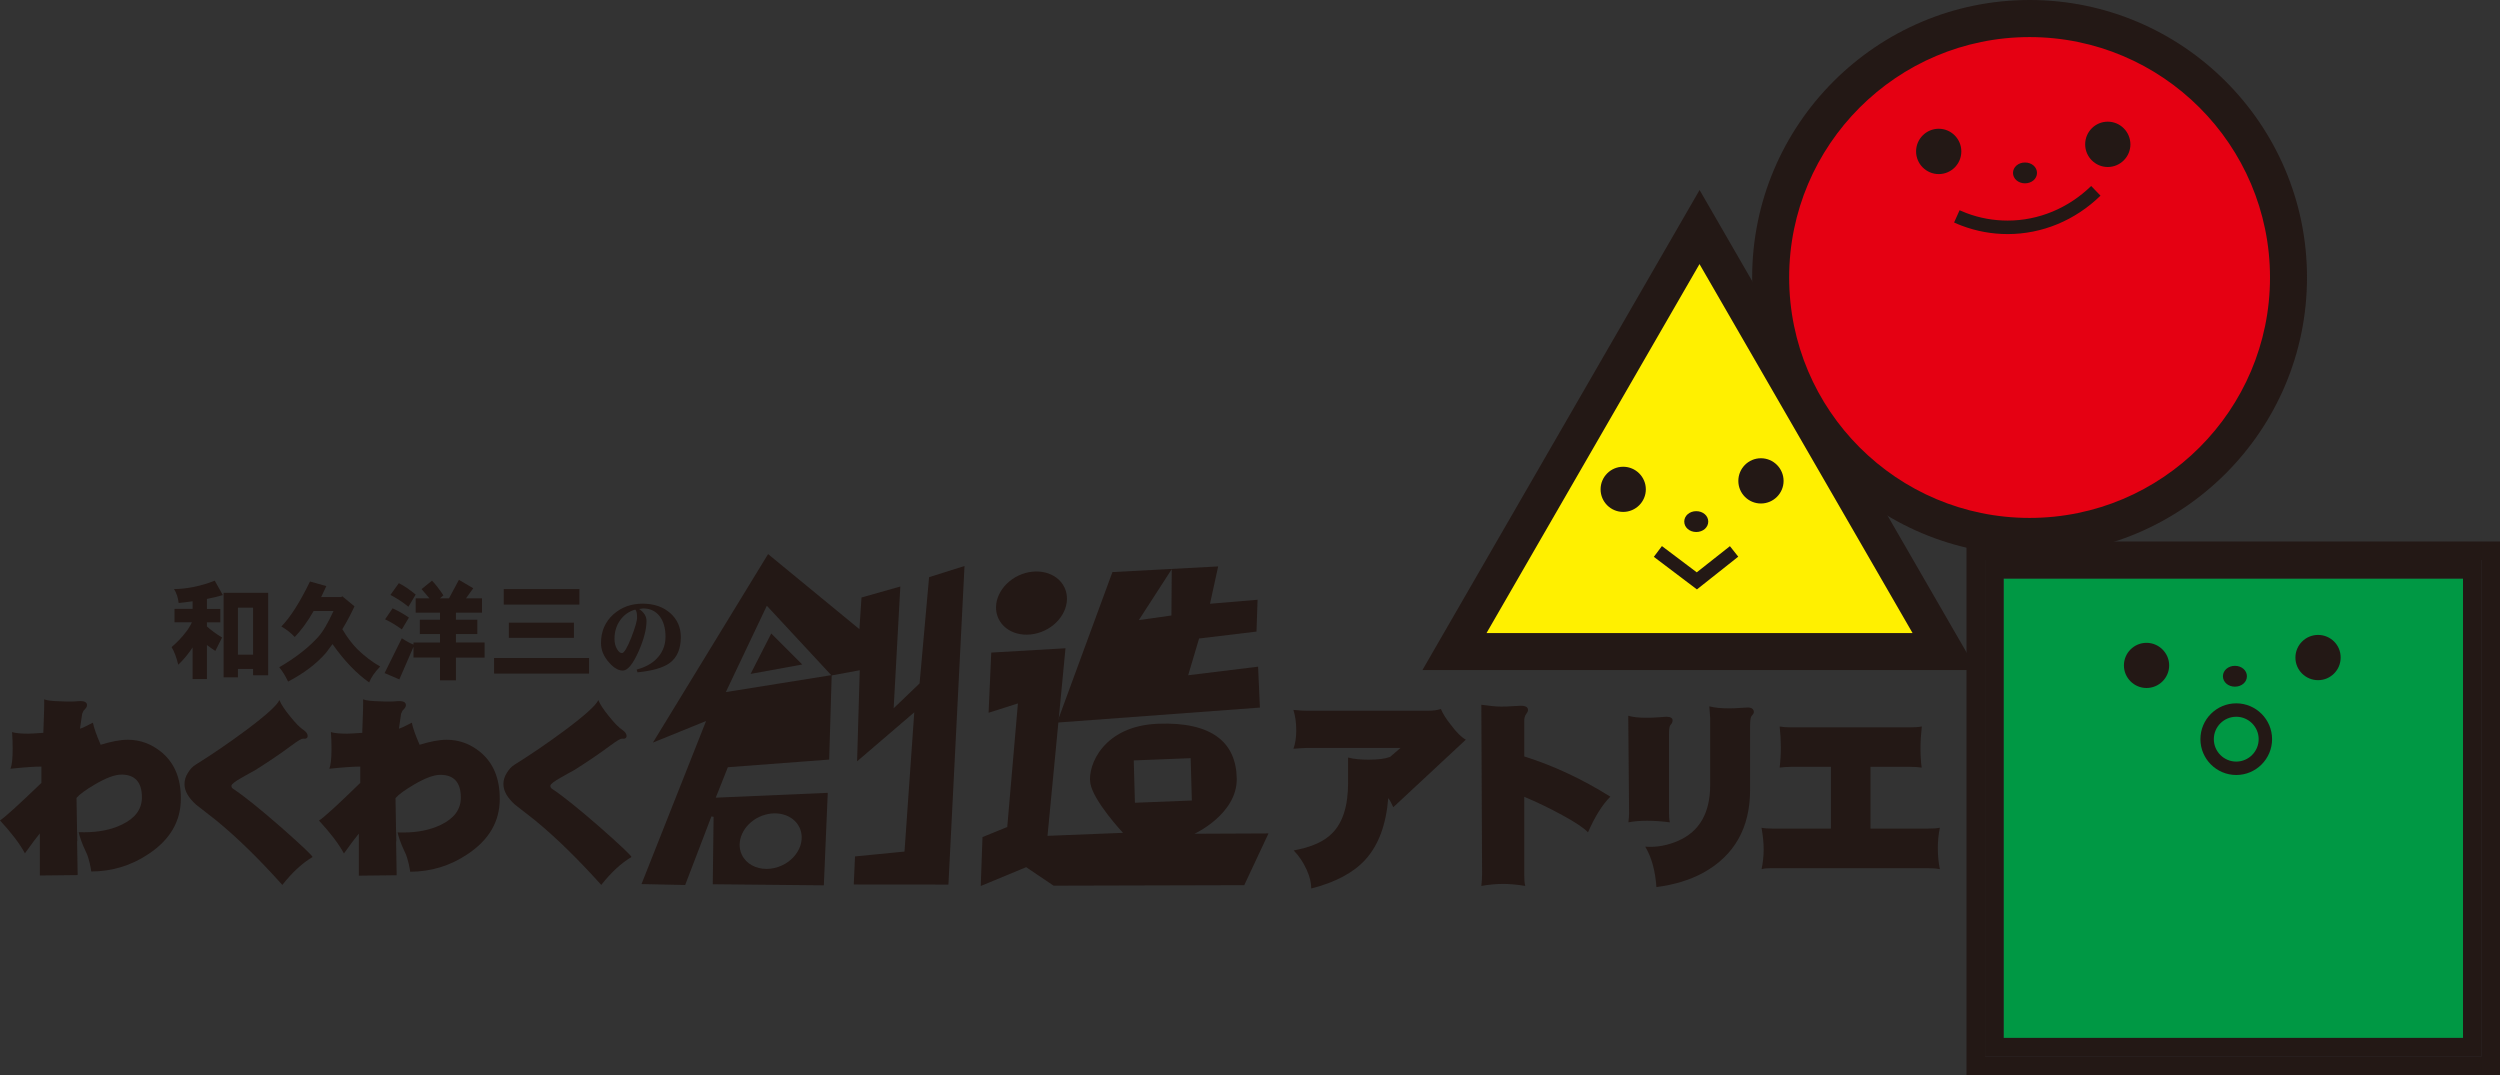 <?xml version="1.0" encoding="utf-8"?>
<!-- Generator: Adobe Illustrator 23.0.1, SVG Export Plug-In . SVG Version: 6.00 Build 0)  -->
<svg version="1.1" id="レイヤー_1" xmlns="http://www.w3.org/2000/svg" xmlns:xlink="http://www.w3.org/1999/xlink" x="0px"
	 y="0px" viewBox="0 0 300 129" style="enable-background:new 0 0 300 129;" xml:space="preserve">
<rect x="0" y="0" width="300" height="129" fill="#333333" stroke="none"/>
<style type="text/css">
	.st0{fill:#231815;}
	.st1{fill:#E50012;}
	.st2{fill:#009844;}
	.st3{fill:#FFF000;}
</style>
<g>
	<g>
		<polygon class="st0" points="90.07,80.87 92.55,76.02 96.27,79.74 		"/>
	</g>
	<path class="st0" d="M127.74,70.5c-0.86-1.82-3.33-2.46-5.52-1.43c-2.19,1.04-3.26,3.35-2.4,5.17c0.86,1.82,3.33,2.46,5.52,1.43
		C127.53,74.64,128.6,72.32,127.74,70.5z"/>
	<g>
		<path class="st0" d="M111.49,69.26l-1.14,12.75l-3.11,2.98l0.8-14.61l-4.66,1.32l-0.25,3.8l-10.96-9.01L78.35,89.11l6.38-2.59
			l-0.12,0.3l-7.63,19.27l5.24,0.11l3.15-8.23l0.26,0.05l-0.1,8.09l13.33,0.13l0.47-11.1l-13.44,0.58l1.45-3.65l0.08-0.01
			l12.08-0.91l0.3-10.1l3.37-0.62l-0.32,10.93l6.86-5.88l-1.17,16.71l-0.11,0.01l-5.83,0.57l-0.15,3.37l11.36,0.01l1.93-38.23
			L111.49,69.26z M91.11,98.03c1.91-0.9,4.07-0.33,4.83,1.27c0.32,0.68,0.35,1.48,0.08,2.25c-0.35,0.97-1.13,1.81-2.16,2.29
			c-0.61,0.29-1.26,0.43-1.87,0.43c-1.29,0-2.45-0.61-2.97-1.7C88.26,100.97,89.2,98.93,91.11,98.03z M87.1,83.05l4.92-10.36
			l7.73,8.33L87.1,83.05z"/>
		<path class="st0" d="M25.95,98.45c-0.81-0.62-1.6-1.27-2.42-1.89c-0.93-0.84-1.39-1.65-1.39-2.46c0-0.45,0.12-0.91,0.41-1.36
			c0.26-0.43,0.57-0.77,0.96-1c1.96-1.22,3.99-2.61,6.05-4.14c2.37-1.77,3.68-2.96,3.97-3.59c0.19,0.48,0.62,1.15,1.29,1.96
			c0.67,0.84,1.22,1.39,1.6,1.62c0.34,0.24,0.5,0.48,0.5,0.72c0,0.26-0.19,0.38-0.57,0.33c-0.17,0-0.62,0.26-1.36,0.81
			c-1.31,0.98-2.77,1.96-4.35,2.96c-0.55,0.29-1.08,0.6-1.6,0.89c-0.86,0.48-1.27,0.81-1.27,1c0,0.15,0.07,0.29,0.24,0.38
			c1.2,0.79,3.09,2.3,5.67,4.55c2.44,2.15,3.71,3.35,3.83,3.61c-1.22,0.72-2.44,1.84-3.63,3.35
			C31.12,103.11,28.49,100.53,25.95,98.45z"/>
		<path class="st0" d="M64.22,98.45c-0.81-0.62-1.6-1.27-2.42-1.89c-0.93-0.84-1.39-1.65-1.39-2.46c0-0.45,0.12-0.91,0.41-1.36
			c0.26-0.43,0.57-0.77,0.96-1c1.96-1.22,3.99-2.61,6.05-4.14c2.37-1.77,3.68-2.96,3.97-3.59c0.19,0.48,0.62,1.15,1.29,1.96
			c0.67,0.84,1.22,1.39,1.6,1.62c0.33,0.24,0.5,0.48,0.5,0.72c0,0.26-0.19,0.38-0.57,0.33c-0.17,0-0.62,0.26-1.36,0.81
			c-1.32,0.98-2.77,1.96-4.35,2.96c-0.55,0.29-1.08,0.6-1.6,0.89c-0.86,0.48-1.27,0.81-1.27,1c0,0.15,0.07,0.29,0.24,0.38
			c1.2,0.79,3.08,2.3,5.67,4.55c2.44,2.15,3.71,3.35,3.83,3.61c-1.22,0.72-2.44,1.84-3.63,3.35
			C69.38,103.11,66.75,100.53,64.22,98.45z"/>
		<path class="st0" d="M163.85,103.15c-1.43,1.58-3.61,2.73-6.5,3.47c0-0.67-0.17-1.41-0.55-2.25c-0.41-0.91-0.93-1.67-1.56-2.32
			c2.1-0.38,3.64-1.05,4.62-2.06c1.27-1.27,1.91-3.28,1.91-6.03v-3.06c0.67,0.19,1.51,0.26,2.46,0.26c1.1,0,1.96-0.1,2.58-0.33
			l1.25-1.08h-11.15c-0.38,0-0.96,0.05-1.7,0.1c0.21-0.55,0.34-1.29,0.34-2.2c0-0.93-0.12-1.75-0.34-2.46
			c0.72,0.07,1.27,0.1,1.63,0.1h14.49c0.62,0,1.15-0.07,1.58-0.21c0.22,0.55,0.62,1.19,1.24,1.96c0.65,0.86,1.22,1.44,1.75,1.72
			l-8.71,8.11c-0.17-0.41-0.36-0.77-0.6-1.1C166.34,98.94,165.43,101.41,163.85,103.15z"/>
		<path class="st0" d="M187.48,97.82c-1.58-0.86-3.11-1.6-4.57-2.2v9.3c0,0.57,0.02,1.05,0.12,1.39c-1.05-0.17-1.94-0.24-2.66-0.24
			c-0.77,0-1.63,0.07-2.61,0.24c0.05-0.43,0.09-0.93,0.09-1.48l-0.09-20.26c1.03,0.14,1.79,0.22,2.32,0.22c0.48,0,0.96,0,1.44-0.05
			c0.48-0.02,0.79-0.05,0.98-0.05c0.57,0,0.86,0.17,0.86,0.5c0,0.17-0.09,0.33-0.24,0.53c-0.14,0.19-0.21,0.45-0.21,0.79v4.26
			c3.54,1.12,6.98,2.73,10.33,4.83c-0.96,0.96-1.84,2.37-2.68,4.28C190.09,99.37,189.06,98.68,187.48,97.82z"/>
		<path class="st0" d="M197.43,101.6c1.34,0.1,2.68-0.14,3.99-0.72c2.53-1.12,3.8-3.35,3.8-6.67v-8.06l-0.1-1.39
			c0.62,0.17,1.41,0.24,2.32,0.24c0.38,0,0.86,0,1.39-0.05c0.53-0.02,0.81-0.05,0.89-0.05c0.48,0,0.74,0.19,0.74,0.55
			c0,0.14-0.1,0.29-0.26,0.45c-0.12,0.12-0.19,0.53-0.19,1.24v7.66c0,4.54-1.89,7.87-5.62,9.93c-1.58,0.86-3.44,1.44-5.62,1.72
			C198.63,104.44,198.17,102.84,197.43,101.6z M195.49,97.56l-0.1-11.67c0.57,0.17,1.27,0.24,2.13,0.24c0.38,0,0.86,0,1.44-0.05
			c0.55-0.05,0.88-0.07,0.98-0.07c0.5,0,0.77,0.14,0.77,0.43c0,0.22-0.1,0.41-0.26,0.57c-0.12,0.14-0.17,0.5-0.17,1.08v9.42
			c0,0.43,0.02,0.81,0.1,1.17c-0.93-0.12-1.84-0.19-2.75-0.19c-0.86,0-1.6,0.07-2.22,0.19C195.45,98.32,195.49,97.94,195.49,97.56z"
			/>
		<path class="st0" d="M211.64,101.91c0-0.84-0.1-1.7-0.26-2.58c0.33,0.07,0.77,0.1,1.27,0.1h7.06v-7.41h-4.81
			c-0.5,0-0.96,0.05-1.34,0.09c0.19-1.6,0.19-3.25,0-4.93c0.38,0.07,0.81,0.1,1.29,0.1h14.38c0.5,0,0.96-0.02,1.39-0.1
			c-0.21,1.82-0.21,3.45-0.02,4.93c-0.38-0.05-0.84-0.09-1.36-0.09h-4.78v7.41h6.91c0.53,0,1-0.02,1.41-0.1
			c-0.17,0.86-0.24,1.67-0.24,2.46c0,0.79,0.07,1.63,0.24,2.51c-0.48-0.1-0.98-0.12-1.56-0.12h-18.59c-0.48,0-0.91,0.02-1.24,0.12
			C211.54,103.58,211.64,102.77,211.64,101.91z"/>
		<path class="st0" d="M28.55,78.56v-5.64h1.82v5.64H28.55z M25.77,69.68c-1.68,0.66-3.32,0.99-4.89,1.01
			c0.28,0.43,0.48,0.98,0.56,1.67c0.57-0.05,1.12-0.13,1.67-0.21v0.91h-2.17v1.61h2.09c-0.23,0.49-0.48,0.88-0.71,1.16
			c-0.49,0.65-1.06,1.25-1.73,1.82c0.32,0.53,0.59,1.24,0.8,2.12c0.67-0.64,1.24-1.34,1.72-2.08v3.8h1.72v-4.09
			c0.3,0.23,0.63,0.46,1.01,0.71l0.81-1.61c-0.72-0.44-1.33-0.88-1.82-1.33v-0.49h1.61v-1.61h-1.61v-1.2
			c0.67-0.13,1.32-0.28,1.91-0.46L25.77,69.68z M32.18,71.14h-5.35v10.14h1.72v-1.01h1.82v0.76h1.81V71.14z"/>
		<path class="st0" d="M39.16,70.33c-0.21,0.46-0.41,0.9-0.62,1.32h2.4l0.13-0.1l1.47,1.21c-0.45,0.97-0.94,1.89-1.46,2.74
			c0.53,0.9,1.11,1.69,1.76,2.36c0.9,0.88,1.83,1.59,2.78,2.12c-0.66,0.7-1.1,1.33-1.32,1.91c-1.5-1.05-2.97-2.57-4.4-4.6
			c-0.26,0.36-0.52,0.71-0.78,1.05c-1.16,1.34-2.69,2.48-4.55,3.45c-0.32-0.67-0.67-1.25-1.06-1.72c1.9-1.1,3.45-2.3,4.64-3.6
			c0.58-0.63,1.2-1.68,1.87-3.15h-2.38c-0.76,1.32-1.52,2.35-2.27,3.12c-0.49-0.52-1.03-0.94-1.61-1.26
			c1.07-1.09,2.22-2.89,3.44-5.4L39.16,70.33z"/>
		<path class="st0" d="M49.88,71.35l-0.87,1.46c-0.66-0.54-1.38-1.01-2.16-1.42l1.01-1.41C48.53,70.32,49.2,70.78,49.88,71.35z
			 M49.07,74.11l-0.85,1.42c-0.62-0.46-1.29-0.87-2.01-1.21l0.9-1.32C47.75,73.29,48.41,73.65,49.07,74.11z M49.62,77.35V77.1h3.18
			v-1.01h-2.42v-1.72h2.42v-0.85h-2.92V71.8h1.65c-0.3-0.36-0.61-0.72-0.94-1.11l1.25-1.01c0.39,0.4,0.85,0.98,1.37,1.76L52.8,71.8
			h1.08l1.19-2.22l1.72,1.01l-0.87,1.21h1.92v1.72h-3.13v0.85h2.57v1.72h-2.57v1.01h3.44v1.81h-3.44v2.73H52.8V78.9h-3.18v-1.28
			l-1.7,3.91l-1.77-0.76l2.07-4.18C48.73,76.93,49.2,77.19,49.62,77.35z"/>
		<path class="st0" d="M69.53,70.69v1.86h-9.08v-1.86H69.53z M68.87,74.72v1.82h-7.81v-1.82H68.87z M70.69,78.96v1.87h-11.4v-1.87
			H70.69z"/>
		<path class="st0" d="M76.23,73.15c0.14,0.12,0.22,0.43,0.22,0.92c0,0.45-0.24,1.26-0.7,2.45c-0.49,1.24-0.87,1.85-1.12,1.85
			c-0.2,0-0.38-0.14-0.56-0.44c-0.22-0.33-0.33-0.76-0.33-1.27c0-0.84,0.22-1.59,0.68-2.24C74.87,73.79,75.48,73.36,76.23,73.15z
			 M76.5,80.68c1.8-0.18,3.1-0.55,3.89-1.14c0.87-0.66,1.31-1.69,1.31-3.09c0-1.15-0.42-2.11-1.24-2.85
			c-0.86-0.77-1.96-1.16-3.35-1.16c-1.38,0-2.53,0.43-3.48,1.26c-1.01,0.9-1.51,2.05-1.51,3.47c0,0.83,0.32,1.61,0.95,2.31
			c0.57,0.66,1.13,0.99,1.67,0.99c0.57,0,1.21-0.77,1.89-2.3c0.64-1.45,0.95-2.67,0.95-3.66c0-0.55-0.3-1.03-0.88-1.43
			c0.26-0.04,0.42-0.07,0.48-0.07c0.83,0,1.49,0.32,1.97,0.93c0.47,0.61,0.71,1.44,0.71,2.45c0,0.89-0.26,1.67-0.79,2.34
			c-0.6,0.77-1.49,1.3-2.68,1.62L76.5,80.68z"/>
		<path class="st0" d="M19.37,90.25c-1.2-0.98-2.54-1.48-4.04-1.48c-0.91,0-2.01,0.22-3.25,0.6c-0.5-1.15-0.81-2.03-0.93-2.65
			c-0.81,0.43-1.34,0.67-1.55,0.72c0.1-0.77,0.19-1.36,0.26-1.79c0.1-0.26,0.19-0.43,0.29-0.5c0.19-0.19,0.29-0.36,0.29-0.53
			c0-0.38-0.36-0.53-1.05-0.48c-0.5,0.05-1.17,0.07-2.03,0.02c-1-0.02-1.7-0.09-2.06-0.24c0.02,0.34,0,1.67-0.1,4.02
			c-1,0.07-1.58,0.1-1.77,0.1c-0.89,0-1.55-0.05-1.98-0.19c0.05,0.69,0.07,1.36,0.07,2.01c0,1.17-0.09,1.96-0.26,2.39
			c1.77-0.19,2.99-0.26,3.71-0.26v1.96C2.25,96.56,0.6,98.07,0,98.45c1.39,1.51,2.39,2.82,2.99,3.95c0.77-1.08,1.36-1.87,1.79-2.39
			v5.05l4.54-0.05l-0.07-4.09c0.01,0.02,0.02,0.04,0.03,0.05l-0.02-1.13c0,0-0.01,0-0.01,0l-0.07-4.09
			c0.34-0.41,1.08-0.96,2.23-1.63c1.31-0.77,2.37-1.17,3.16-1.17c1.63,0,2.46,0.91,2.46,2.73c0,1.43-0.81,2.51-2.42,3.28
			c-1.29,0.62-2.8,0.91-4.5,0.91c-0.27,0-0.49,0-0.67-0.01c0.08,0.42,0.41,1.43,0.88,2.38c0.41,0.82,0.61,2.13,0.63,2.34
			c2.49-0.01,4.8-0.7,6.92-2.13c2.54-1.7,3.83-3.9,3.83-6.6C21.72,93.4,20.93,91.54,19.37,90.25z"/>
		<path class="st0" d="M143.34,100.05c0,0,5.14-2.35,5.07-6.64c-0.07-4.29-2.95-6.82-9.47-6.56c-6.52,0.26-8.45,4.98-8.1,7.13
			c0.35,2.15,3.92,5.96,3.92,5.96l-9.06,0.36l2.16-22.51l-8.91,0.52l-0.32,7.22l3.52-1.12l-1.28,14.83l-2.97,1.21l-0.21,5.87
			l5.45-2.26l3.29,2.22l22.88-0.06l2.91-6.21L143.34,100.05z M136.19,96.33l-0.14-5.08l6.83-0.27l0.14,5.08L136.19,96.33z"/>
		<path class="st0" d="M150.97,80l-8.39,1.03l1.31-4.41l6.89-0.83l0.13-3.82l-5.71,0.48l0.98-4.48l-12.69,0.68l-6.64,18.06
			l24.34-1.8L150.97,80z M140.57,73.86l-3.91,0.55l3.95-6.11L140.57,73.86z"/>
		<path class="st0" d="M57.64,90.25c-1.2-0.98-2.54-1.48-4.04-1.48c-0.91,0-2.01,0.22-3.25,0.6c-0.5-1.15-0.81-2.03-0.93-2.65
			c-0.81,0.43-1.34,0.67-1.55,0.72c0.1-0.77,0.19-1.36,0.26-1.79c0.1-0.26,0.19-0.43,0.29-0.5c0.19-0.19,0.29-0.36,0.29-0.53
			c0-0.38-0.36-0.53-1.05-0.48c-0.5,0.05-1.17,0.07-2.03,0.02c-1-0.02-1.7-0.09-2.06-0.24c0.02,0.34,0,1.67-0.1,4.02
			c-1,0.07-1.58,0.1-1.77,0.1c-0.89,0-1.56-0.05-1.99-0.19c0.05,0.69,0.07,1.36,0.07,2.01c0,1.17-0.09,1.96-0.26,2.39
			c1.77-0.19,2.99-0.26,3.71-0.26v1.96c-2.7,2.63-4.35,4.14-4.95,4.52c1.39,1.51,2.39,2.82,2.99,3.95c0.77-1.08,1.36-1.87,1.79-2.39
			v5.05l4.54-0.05l-0.07-4.09c0.01,0.02,0.02,0.04,0.03,0.06l-0.02-1.13c0,0-0.01,0-0.01,0l-0.07-4.09
			c0.34-0.41,1.08-0.96,2.22-1.63c1.32-0.77,2.37-1.17,3.16-1.17c1.63,0,2.46,0.91,2.46,2.73c0,1.43-0.81,2.51-2.42,3.28
			c-1.29,0.62-2.8,0.91-4.5,0.91c-0.27,0-0.49,0-0.67-0.01c0.08,0.42,0.41,1.43,0.88,2.38c0.41,0.82,0.61,2.13,0.63,2.34
			c2.49-0.01,4.8-0.7,6.92-2.13c2.54-1.7,3.83-3.9,3.83-6.6C59.98,93.4,59.19,91.54,57.64,90.25z"/>
	</g>
	<g>
		<path class="st1" d="M243.55,64.37c17.16,0,31.07-13.91,31.07-31.07c0-17.16-13.91-31.07-31.07-31.07
			c-17.16,0-31.07,13.91-31.07,31.07C212.48,50.46,226.39,64.37,243.55,64.37z"/>
		<path class="st0" d="M243.55,66.59c-18.36,0-33.29-14.93-33.29-33.29S225.2,0,243.55,0s33.29,14.93,33.29,33.29
			S261.91,66.59,243.55,66.59z M243.55,4.45c-15.91,0-28.85,12.94-28.85,28.85s12.94,28.85,28.85,28.85
			c15.91,0,28.85-12.94,28.85-28.85S259.46,4.45,243.55,4.45z"/>
	</g>
	<g>
		<rect x="240.43" y="69.42" class="st2" width="55.13" height="55.13"/>
		<path class="st0" d="M235.98,64.98V129H300V64.98H235.98z M297.78,126.78h-59.57V67.2h59.57V126.78z"/>
		<path class="st0" d="M238.21,126.78h59.57V67.2h-59.57V126.78z M240.43,69.42h55.13v55.13h-55.13V69.42z"/>
	</g>
	<g>
		<polygon class="st3" points="174.53,78.19 203.94,27.25 233.36,78.19 		"/>
		<path class="st0" d="M237.21,80.41h-66.52l33.26-57.61L237.21,80.41z M178.38,75.97h51.13l-25.57-44.28L178.38,75.97z"/>
	</g>
	<g>
		<path class="st0" d="M232.65,15.45c-1.5,0-2.72,1.22-2.72,2.72c0,1.5,1.22,2.72,2.72,2.72s2.71-1.22,2.71-2.72
			C235.36,16.67,234.14,15.45,232.65,15.45z"/>
		<path class="st0" d="M252.93,14.6c-1.5,0-2.71,1.22-2.71,2.72c0,1.5,1.22,2.72,2.71,2.72c1.5,0,2.72-1.22,2.72-2.72
			C255.64,15.82,254.43,14.6,252.93,14.6z"/>
	</g>
	<g>
		<path class="st0" d="M194.78,56.01c-1.5,0-2.71,1.22-2.71,2.71c0,1.5,1.22,2.71,2.71,2.71c1.5,0,2.72-1.22,2.72-2.71
			C197.5,57.23,196.28,56.01,194.78,56.01z"/>
		<path class="st0" d="M211.31,54.99c-1.5,0-2.71,1.22-2.71,2.72c0,1.5,1.22,2.71,2.71,2.71c1.5,0,2.72-1.22,2.72-2.71
			C214.03,56.21,212.81,54.99,211.31,54.99z"/>
	</g>
	<path class="st0" d="M243,19.5c-0.81,0-1.44,0.55-1.44,1.25S242.19,22,243,22c0.81,0,1.44-0.55,1.44-1.25S243.81,19.5,243,19.5z"/>
	<path class="st0" d="M203.55,61.34c-0.81,0-1.44,0.55-1.44,1.25c0,0.7,0.63,1.25,1.44,1.25c0.81,0,1.44-0.55,1.44-1.25
		C204.99,61.89,204.36,61.34,203.55,61.34z"/>
	<g>
		<path class="st0" d="M257.58,77.14c-1.5,0-2.71,1.22-2.71,2.71s1.22,2.71,2.71,2.71c1.5,0,2.72-1.22,2.72-2.71
			S259.07,77.14,257.58,77.14z"/>
		<path class="st0" d="M278.17,76.19c-1.5,0-2.72,1.22-2.72,2.72c0,1.5,1.22,2.71,2.72,2.71c1.5,0,2.71-1.22,2.71-2.71
			C280.89,77.4,279.67,76.19,278.17,76.19z"/>
		<path class="st0" d="M268.19,79.9c-0.81,0-1.44,0.55-1.44,1.25c0,0.7,0.63,1.25,1.44,1.25c0.81,0,1.44-0.55,1.44-1.25
			C269.63,80.45,269,79.9,268.19,79.9z"/>
	</g>
	<path class="st0" d="M268.35,93c-2.37,0-4.3-1.93-4.3-4.3c0-2.37,1.93-4.3,4.3-4.3s4.3,1.93,4.3,4.3
		C272.65,91.07,270.72,93,268.35,93z M268.35,86.01c-1.48,0-2.69,1.2-2.69,2.69s1.21,2.69,2.69,2.69s2.69-1.21,2.69-2.69
		S269.83,86.01,268.35,86.01z"/>
	<path class="st0" d="M240.92,28.09c-1.89,0-3.75-0.34-5.52-1.01c-0.31-0.12-0.61-0.24-0.91-0.38l0.66-1.47
		c0.27,0.12,0.54,0.23,0.82,0.34c1.59,0.6,3.25,0.9,4.95,0.9c3.7,0,7.26-1.47,10.02-4.15l1.12,1.16
		C249,26.46,245.04,28.09,240.92,28.09z"/>
	<polygon class="st0" points="203.63,70.73 198.46,66.82 199.43,65.53 203.61,68.68 207.59,65.54 208.59,66.8 	"/>
</g>
</svg>
